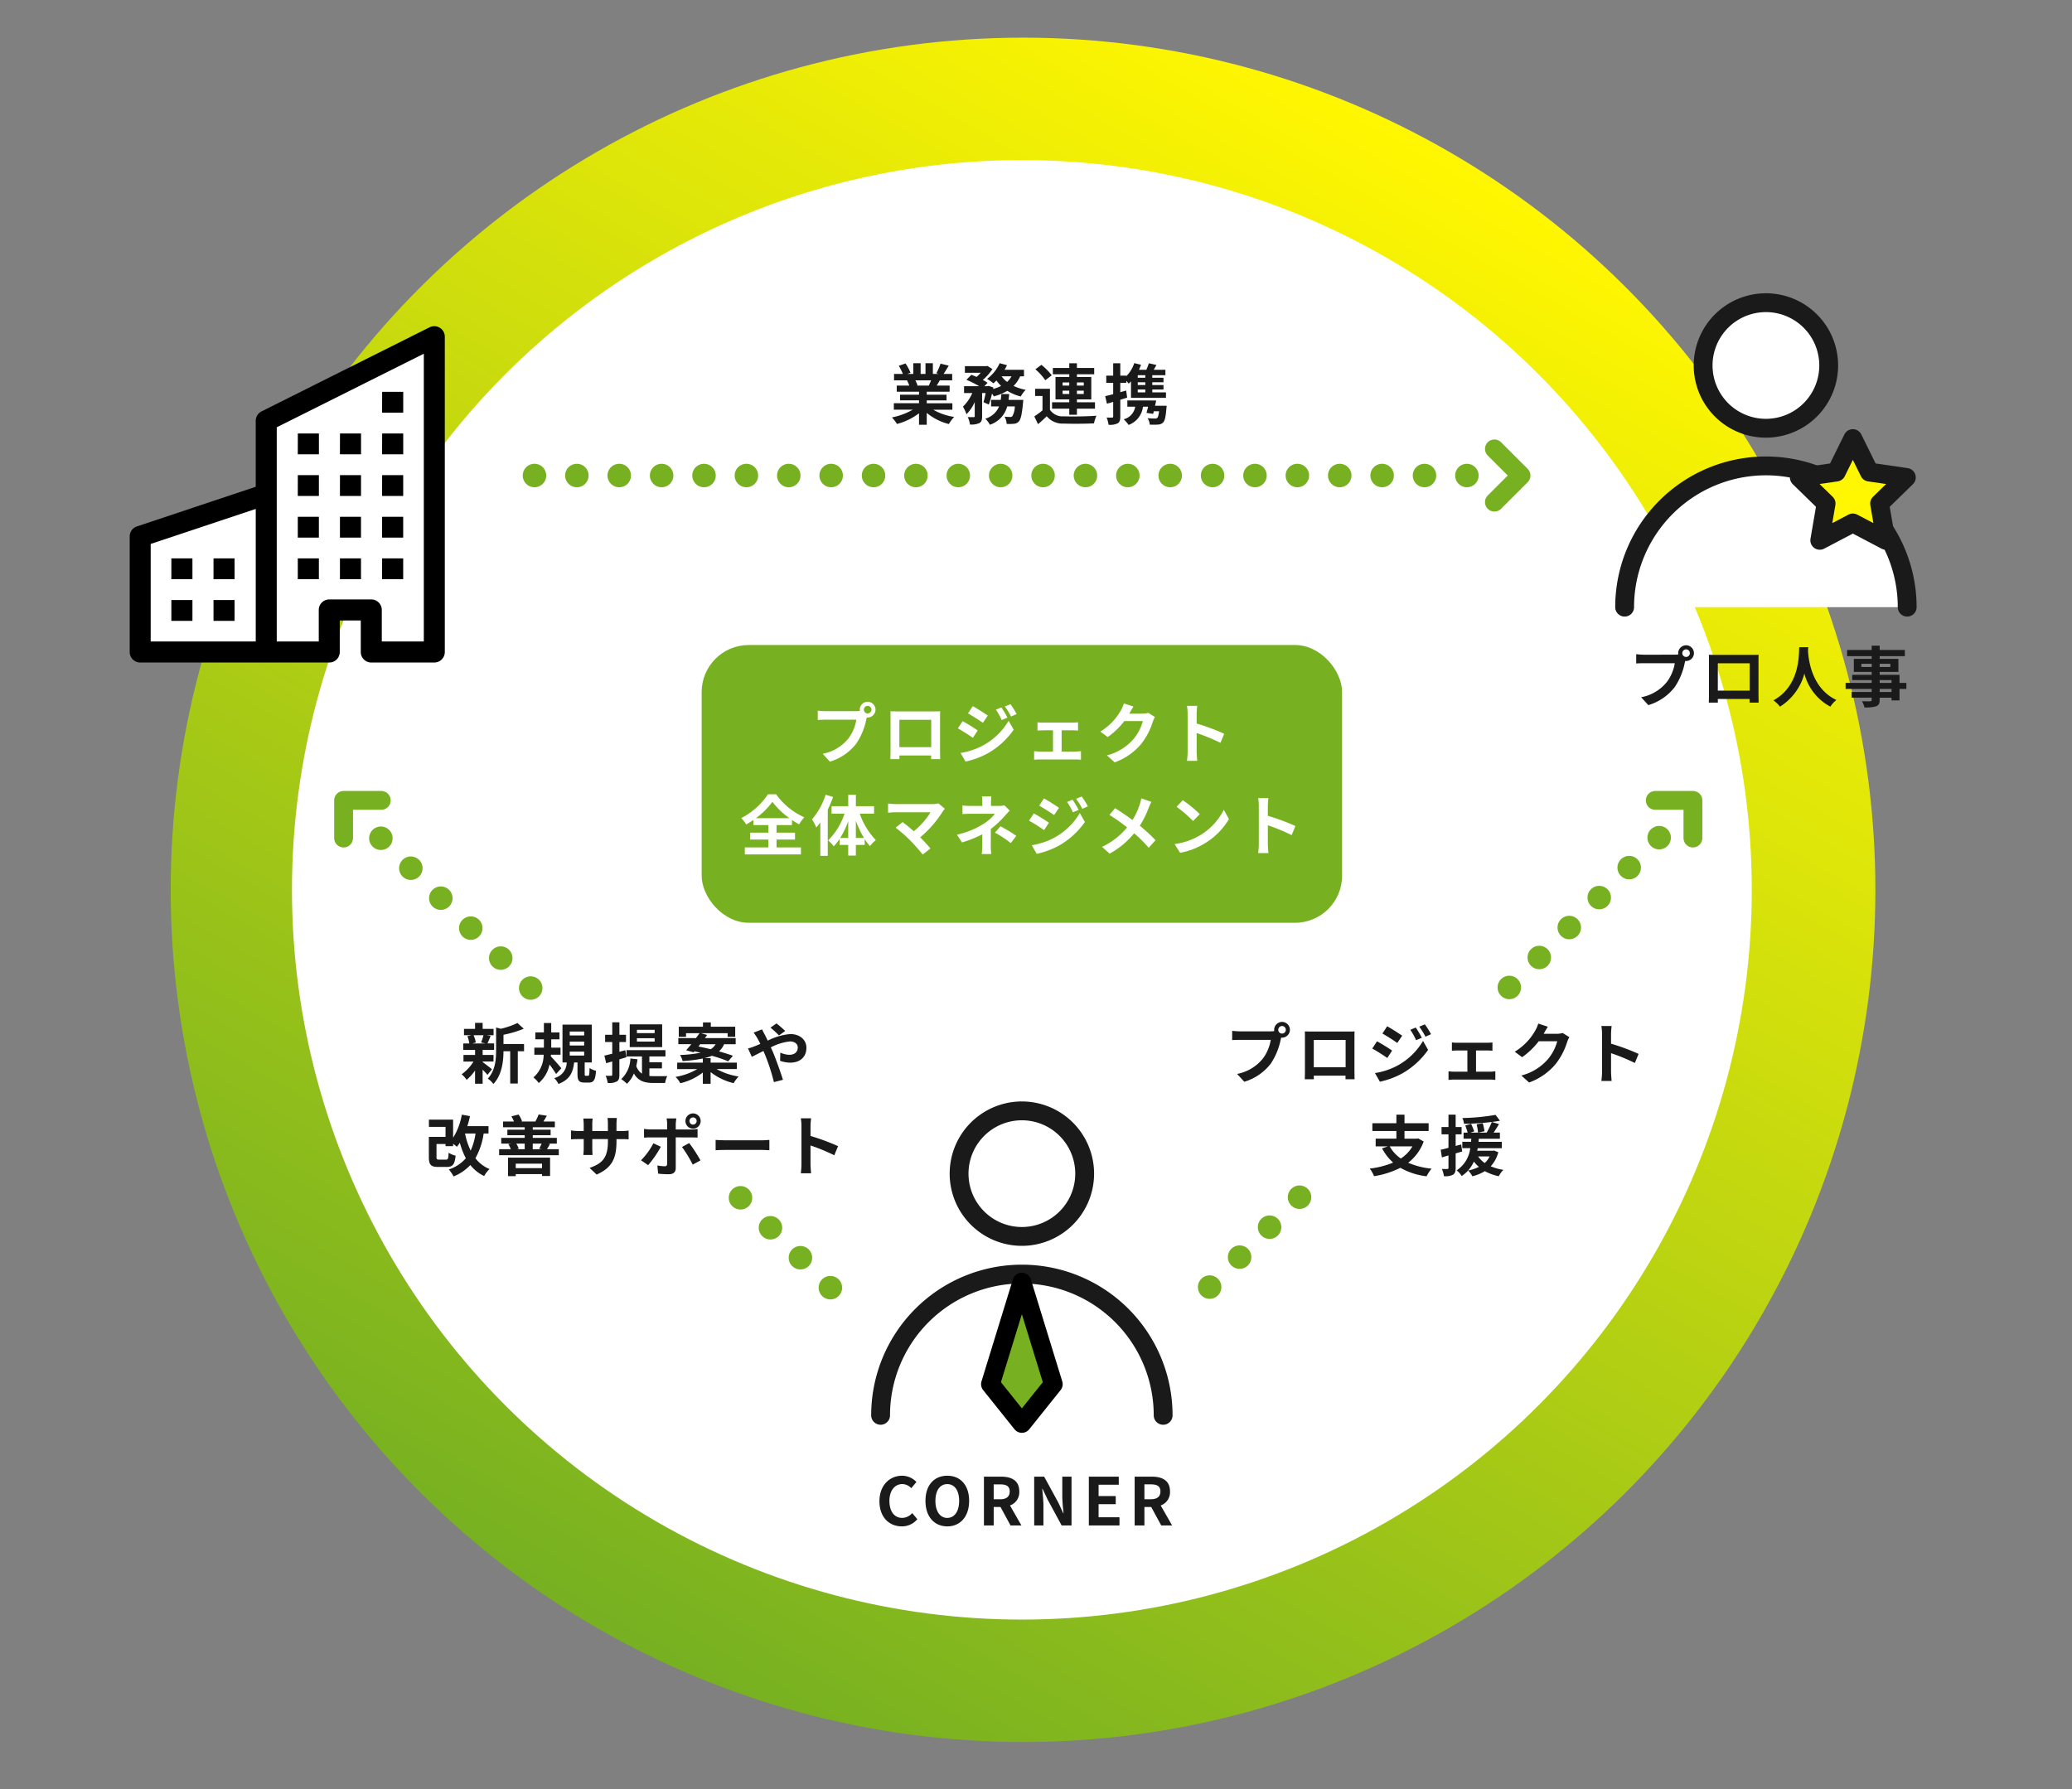 <svg xmlns="http://www.w3.org/2000/svg" xmlns:xlink="http://www.w3.org/1999/xlink" width="440" height="380" viewBox="0 0 440 380">
  <rect x="0" y="0" width="440" height="380" fill="#808080" stroke="none"/>
  <defs>
    <clipPath id="clip-path">
      <rect id="長方形_352" data-name="長方形 352" width="440" height="380" transform="translate(1007 3667)" fill="none" stroke="#707070" stroke-width="1"/>
    </clipPath>
    <linearGradient id="linear-gradient" x1="0.5" x2="0.5" y2="1" gradientUnits="objectBoundingBox">
      <stop offset="0" stop-color="#fff601"/>
      <stop offset="1" stop-color="#77b121"/>
    </linearGradient>
    <clipPath id="clip-path-2">
      <rect id="長方形_347" data-name="長方形 347" width="80" height="80" fill="none"/>
    </clipPath>
    <clipPath id="clip-path-3">
      <rect width="143" height="5" fill="none"/>
    </clipPath>
    <clipPath id="clip-path-4">
      <rect width="143.186" height="5" fill="none"/>
    </clipPath>
    <clipPath id="clip-path-7">
      <rect width="203.687" height="5" fill="none"/>
    </clipPath>
  </defs>
  <g id="corner_project_image" transform="translate(-1007 -3667)" clip-path="url(#clip-path)">
    <g id="image">
      <g id="グループ_248" data-name="グループ 248" transform="translate(0 -15)">
        <circle id="楕円形_34" data-name="楕円形 34" cx="181" cy="181" r="181" transform="translate(1157.999 3623.75) rotate(30)" fill="url(#linear-gradient)"/>
        <circle id="楕円形_35" data-name="楕円形 35" cx="155" cy="155" r="155" transform="translate(1069 3716)" fill="#fff"/>
        <path id="パス_316" data-name="パス 316" d="M8.722-8.218c-.154.378-.322.784-.49,1.12H5.614l.238-.042a6.9,6.9,0,0,0-.476-1.078Zm4.522,6.244V-3.346H7.8v-.616H12v-1.2H7.8V-5.8h4.858V-7.1H9.912c.21-.336.434-.714.658-1.12H13.2V-9.576h-1.82c.322-.49.7-1.12,1.092-1.764l-1.75-.42a11.278,11.278,0,0,1-.882,2.03l.5.154H9.1v-2.282H7.532v2.282H6.5v-2.282H4.942v2.282H3.668l.686-.252A10.594,10.594,0,0,0,3.29-11.8l-1.428.49A12.549,12.549,0,0,1,2.73-9.576H.854v1.358H3.78l-.168.028A6.291,6.291,0,0,1,4.088-7.1H1.428v1.3H6.16v.63H2.128v1.2H6.16v.616H.812v1.372H4.83A14.708,14.708,0,0,1,.406-.336,7.766,7.766,0,0,1,1.47,1.05,13.28,13.28,0,0,0,6.16-1.218V1.218H7.8V-1.3a11.95,11.95,0,0,0,4.7,2.366,7.831,7.831,0,0,1,1.12-1.512A12.507,12.507,0,0,1,9.184-1.974ZM25.172-4.06c.056-.406.1-.826.14-1.246H23.646a11.687,11.687,0,0,1-.14,1.246H21.462v1.386h1.694A4.488,4.488,0,0,1,20.23-.07,4.709,4.709,0,0,1,21.2,1.218a5.593,5.593,0,0,0,3.682-3.892H26.5A4.262,4.262,0,0,1,25.97-.588a.57.57,0,0,1-.448.154,11.857,11.857,0,0,1-1.2-.07,3.613,3.613,0,0,1,.448,1.54,10.7,10.7,0,0,0,1.568-.028,1.539,1.539,0,0,0,1.022-.49c.406-.448.658-1.526.882-3.948.028-.2.056-.63.056-.63Zm.616-5.012a4.254,4.254,0,0,1-.924,1.19A5.49,5.49,0,0,1,23.7-9.072Zm2.66,0v-1.386h-4.13a9.386,9.386,0,0,0,.518-.98l-1.554-.42a8.346,8.346,0,0,1-2.674,3.332,12.225,12.225,0,0,1,1.358.938,8.336,8.336,0,0,0,.63-.6,7.916,7.916,0,0,0,.994,1.162,8.482,8.482,0,0,1-1.708.644l.056-.322L20.93-7.042l-.224.07h-.672l.686-.714A7.835,7.835,0,0,0,19.7-8.3a10.45,10.45,0,0,0,2.044-2.31l-1.064-.672-.252.056H15.9v1.4h3.36a8.742,8.742,0,0,1-.882.882c-.378-.168-.77-.322-1.106-.448L16.226-8.33a20.309,20.309,0,0,1,2.7,1.358H15.722v1.456h1.75a8.8,8.8,0,0,1-1.988,2.884,9.33,9.33,0,0,1,.756,1.61,8.482,8.482,0,0,0,1.75-2.59v3c0,.168-.056.2-.224.21s-.742,0-1.26-.014a5.546,5.546,0,0,1,.476,1.582A4.129,4.129,0,0,0,18.956.868c.49-.252.6-.7.6-1.456V-5.516H20.3a18.248,18.248,0,0,1-.448,1.932l1.12.518A16.343,16.343,0,0,0,21.658-5.4a5.3,5.3,0,0,1,.392.588,11.206,11.206,0,0,0,2.856-1.176,10.084,10.084,0,0,0,2.856,1.2A6.394,6.394,0,0,1,28.812-6.2a10.894,10.894,0,0,1-2.576-.826,6.877,6.877,0,0,0,1.4-2.044Zm8.2,3.752v-.7h1.414v.7Zm0-2.45h1.414V-7.1H36.652Zm4.494,0V-7.1H39.69V-7.77Zm0,2.45H39.69v-.7h1.456ZM38.066-.9H39.69V-2.2h3.836V-3.556H39.69v-.616h3.052v-4.76H39.69v-.574h3.668V-10.85H39.69v-.994H38.066v.994H34.58v1.344h3.486v.574H35.14v4.76h2.926v.616H34.412V-2.2h3.654ZM34.342-9.282a12.166,12.166,0,0,0-2.2-2.226l-1.274.952a10.91,10.91,0,0,1,2.1,2.324Zm-.378,2.856h-3.15V-4.9h1.568v3.052A16.778,16.778,0,0,1,30.646-.56l.784,1.652c.714-.6,1.288-1.134,1.848-1.68A4.361,4.361,0,0,0,36.9.966c1.708.07,4.676.042,6.412-.042A7.591,7.591,0,0,1,43.834-.7c-1.932.154-5.236.2-6.916.126A3.22,3.22,0,0,1,33.964-1.96ZM54.208-8.764h-1.6V-9.31h1.6Zm0,1.54h-1.6V-7.8h1.6Zm0,1.568h-1.6v-.616h1.6Zm-4.06-.392L48.9-5.7V-7.686h1.274V-8.12c.2.224.392.448.5.6.168-.14.336-.308.5-.476v3.5H58.6V-5.656H55.692v-.616h2.38v-.952h-2.38V-7.8h2.38v-.966h-2.38V-9.31h2.786v-1.148H56c.182-.322.378-.672.574-1.022l-1.61-.364a12.579,12.579,0,0,1-.532,1.386H52.864a9.972,9.972,0,0,0,.434-1.064l-1.428-.35A7.032,7.032,0,0,1,50.176-9.1v-.112H48.9v-2.632H47.39v2.632H45.92v1.526h1.47v2.408c-.63.168-1.218.308-1.694.42l.364,1.6c.42-.112.868-.238,1.33-.378V-.546c0,.182-.07.238-.238.238A11.036,11.036,0,0,1,46-.322a6.8,6.8,0,0,1,.406,1.54A3.631,3.631,0,0,0,48.356.91c.42-.266.546-.686.546-1.456V-4.1c.49-.14.98-.294,1.456-.448ZM56.28-2.814c.084-.378.168-.756.238-1.12H55.454v-.014H50.4v1.33h1.666A3.267,3.267,0,0,1,49.616.056a6.411,6.411,0,0,1,1.05,1.2,4.708,4.708,0,0,0,3.052-3.878H54.81c-.112.476-.238.938-.35,1.316l1.414.21c.042-.168.1-.35.14-.546h1.12c-.1.84-.224,1.26-.392,1.414a.708.708,0,0,1-.49.126c-.28,0-.91-.014-1.554-.084A3.078,3.078,0,0,1,55.16,1.19a13.858,13.858,0,0,0,1.75-.014A1.561,1.561,0,0,0,57.988.742c.364-.364.56-1.2.7-2.968a4.926,4.926,0,0,0,.056-.588Z" transform="translate(1196 3771)" fill="#1a1a1a"/>
        <path id="パス_317" data-name="パス 317" d="M12.054-9.464a.81.81,0,0,1-.812-.8.813.813,0,0,1,.812-.812.81.81,0,0,1,.8.812A.807.807,0,0,1,12.054-9.464ZM3.122-9.94a15.588,15.588,0,0,1-1.666-.112v1.974c.364-.028,1.022-.056,1.666-.056H9.646A8.99,8.99,0,0,1,7.994-4.186,9.2,9.2,0,0,1,2.506-.9L4.032.77A11.08,11.08,0,0,0,9.66-3.094a14.133,14.133,0,0,0,2.1-5.1l.112-.42a.8.8,0,0,0,.182.014,1.679,1.679,0,0,0,1.666-1.666,1.682,1.682,0,0,0-1.666-1.68,1.685,1.685,0,0,0-1.68,1.68A1.551,1.551,0,0,0,10.4-10a6.2,6.2,0,0,1-.8.056ZM25.55-8.12v5.81H18.788V-8.12Zm1.876-.448c0-.42,0-.938.028-1.358-.5.028-1.036.028-1.386.028h-7.7c-.378,0-.91-.014-1.484-.028.028.392.028.966.028,1.358v6.846c0,.672-.028,1.89-.042,1.96H18.8l-.014-.77h6.748l-.014.77h1.932c0-.056-.028-1.4-.028-1.946Zm8.652-2.968c-.1,1.848.1,8.2-5.488,11.3a5.834,5.834,0,0,1,1.4,1.33,11.955,11.955,0,0,0,5.18-7.028,11.1,11.1,0,0,0,5.516,7.028A5.472,5.472,0,0,1,43.974-.322c-5.222-2.45-5.922-8.484-6.034-10.416.014-.294.028-.574.042-.8Zm19.6,9.52h-2.52v-.658h2.52ZM53.158-4.55h2.52v.6h-2.52ZM49.266-7.336v-.672h2.2v.672Zm6.16-.672v.672H53.158v-.672Zm3.4,4.06H57.372V-5.67H53.158v-.616h3.976V-9.058H53.158v-.574h5.348v-1.316H53.158v-.91H51.464v.91H46.242v1.316h5.222v.574H47.67v2.772h3.794v.616H47.32v1.12h4.144v.6H45.92v1.274h5.544v.658H47.208v1.2h4.256v.434c0,.252-.084.336-.35.35-.224,0-1.05,0-1.722-.028a5.132,5.132,0,0,1,.546,1.316,7.373,7.373,0,0,0,2.478-.238c.546-.238.742-.574.742-1.4V-.812h2.52v.574h1.694V-2.674h1.456Z" transform="translate(1353 3831)" fill="#1a1a1a"/>
        <path id="パス_318" data-name="パス 318" d="M5.5.2a4.193,4.193,0,0,0,3.3-1.526L7.714-2.618A2.881,2.881,0,0,1,5.572-1.6c-1.638,0-2.7-1.358-2.7-3.612,0-2.226,1.176-3.57,2.744-3.57a2.672,2.672,0,0,1,1.9.868L8.61-9.226a4.226,4.226,0,0,0-3.038-1.33c-2.618,0-4.816,2-4.816,5.418C.756-1.68,2.884.2,5.5.2Zm9.66,0C17.906.2,19.8-1.862,19.8-5.222s-1.89-5.334-4.634-5.334S10.528-8.6,10.528-5.222,12.418.2,15.162.2Zm0-1.792c-1.54,0-2.52-1.414-2.52-3.626s.98-3.556,2.52-3.556,2.52,1.33,2.52,3.556S16.7-1.6,15.162-1.6Zm9.856-7.126h1.344c1.33,0,2.058.378,2.058,1.5s-.728,1.666-2.058,1.666H25.018ZM30.9,0,28.476-4.242A2.966,2.966,0,0,0,30.45-7.224c0-2.38-1.722-3.136-3.892-3.136H22.946V0h2.072V-3.92H26.46L28.588,0Zm2.716,0h1.96V-4.158c0-1.19-.154-2.492-.252-3.612h.07l1.05,2.226,3,5.544h2.1V-10.36h-1.96v4.13c0,1.176.154,2.548.266,3.626h-.07l-1.036-2.24-3.01-5.516H33.614ZM45.22,0h6.51V-1.736H47.292V-4.508h3.64V-6.244h-3.64V-8.638h4.284V-10.36H45.22Zm11.8-8.722h1.344c1.33,0,2.058.378,2.058,1.5S59.7-5.558,58.366-5.558H57.022ZM62.9,0,60.48-4.242a2.966,2.966,0,0,0,1.974-2.982c0-2.38-1.722-3.136-3.892-3.136H54.95V0h2.072V-3.92h1.442L60.592,0Z" transform="translate(1193 4006)" fill="#1a1a1a"/>
        <g id="proteam_pro-staff" transform="translate(1342 3738.625)">
          <g id="グループ_243" data-name="グループ 243" clip-path="url(#clip-path-2)">
            <path id="パス_319" data-name="パス 319" d="M70,72.333a30,30,0,0,0-60,0" fill="#fff" stroke="#1a1a1a" stroke-linecap="round" stroke-linejoin="round" stroke-width="4"/>
            <path id="パス_320" data-name="パス 320" d="M53.334,21A13.333,13.333,0,1,1,40,7.667,13.333,13.333,0,0,1,53.334,21Z" fill="#fff" stroke="#1a1a1a" stroke-linecap="round" stroke-linejoin="round" stroke-width="4"/>
            <path id="パス_321" data-name="パス 321" d="M58.46,36.529l3.511,7.114,7.851,1.141-5.681,5.537,1.341,7.819L58.46,54.449,51.438,58.14l1.341-7.819L47.1,44.784l7.851-1.141Z" fill="#fff601"/>
            <path id="パス_322" data-name="パス 322" d="M58.46,36.529l3.511,7.114,7.851,1.141-5.681,5.537,1.341,7.819L58.46,54.449,51.438,58.14l1.341-7.819L47.1,44.784l7.851-1.141Z" fill="none" stroke="#1a1a1a" stroke-linecap="round" stroke-linejoin="round" stroke-width="4"/>
          </g>
        </g>
        <g id="リピートグリッド_8" data-name="リピートグリッド 8" transform="translate(1260.337 3955.377) rotate(-45)" clip-path="url(#clip-path-3)">
          <g transform="translate(-561 -4117)">
            <circle id="楕円形_36" data-name="楕円形 36" cx="2.5" cy="2.5" r="2.5" transform="translate(561 4117)" fill="#77b121"/>
          </g>
          <g transform="translate(-552 -4117)">
            <circle id="楕円形_37" data-name="楕円形 37" cx="2.5" cy="2.5" r="2.5" transform="translate(561 4117)" fill="#77b121"/>
          </g>
          <g transform="translate(-543 -4117)">
            <circle id="楕円形_38" data-name="楕円形 38" cx="2.5" cy="2.5" r="2.5" transform="translate(561 4117)" fill="#77b121"/>
          </g>
          <g transform="translate(-534 -4117)">
            <circle id="楕円形_39" data-name="楕円形 39" cx="2.5" cy="2.5" r="2.5" transform="translate(561 4117)" fill="#77b121"/>
          </g>
          <g transform="translate(-525 -4117)">
            <circle id="楕円形_40" data-name="楕円形 40" cx="2.5" cy="2.5" r="2.5" transform="translate(561 4117)" fill="#77b121"/>
          </g>
          <g transform="translate(-516 -4117)">
            <circle id="楕円形_41" data-name="楕円形 41" cx="2.5" cy="2.5" r="2.5" transform="translate(561 4117)" fill="#77b121"/>
          </g>
          <g transform="translate(-507 -4117)">
            <circle id="楕円形_42" data-name="楕円形 42" cx="2.5" cy="2.5" r="2.5" transform="translate(561 4117)" fill="#77b121"/>
          </g>
          <g transform="translate(-498 -4117)">
            <circle id="楕円形_43" data-name="楕円形 43" cx="2.5" cy="2.5" r="2.5" transform="translate(561 4117)" fill="#77b121"/>
          </g>
          <g transform="translate(-489 -4117)">
            <circle id="楕円形_44" data-name="楕円形 44" cx="2.5" cy="2.5" r="2.5" transform="translate(561 4117)" fill="#77b121"/>
          </g>
          <g transform="translate(-480 -4117)">
            <circle id="楕円形_45" data-name="楕円形 45" cx="2.5" cy="2.5" r="2.5" transform="translate(561 4117)" fill="#77b121"/>
          </g>
          <g transform="translate(-471 -4117)">
            <circle id="楕円形_46" data-name="楕円形 46" cx="2.5" cy="2.5" r="2.5" transform="translate(561 4117)" fill="#77b121"/>
          </g>
          <g transform="translate(-462 -4117)">
            <circle id="楕円形_47" data-name="楕円形 47" cx="2.5" cy="2.5" r="2.5" transform="translate(561 4117)" fill="#77b121"/>
          </g>
          <g transform="translate(-453 -4117)">
            <circle id="楕円形_48" data-name="楕円形 48" cx="2.5" cy="2.5" r="2.5" transform="translate(561 4117)" fill="#77b121"/>
          </g>
          <g transform="translate(-444 -4117)">
            <circle id="楕円形_49" data-name="楕円形 49" cx="2.5" cy="2.5" r="2.5" transform="translate(561 4117)" fill="#77b121"/>
          </g>
          <g transform="translate(-435 -4117)">
            <circle id="楕円形_50" data-name="楕円形 50" cx="2.5" cy="2.5" r="2.5" transform="translate(561 4117)" fill="#77b121"/>
          </g>
          <g transform="translate(-426 -4117)">
            <circle id="楕円形_51" data-name="楕円形 51" cx="2.5" cy="2.5" r="2.5" transform="translate(561 4117)" fill="#77b121"/>
          </g>
        </g>
        <path id="パス_323" data-name="パス 323" d="M3470.388,4140.548h8v8" transform="translate(-2111.888 -288.548)" fill="none" stroke="#77b121" stroke-linecap="round" stroke-linejoin="round" stroke-width="4"/>
        <g id="リピートグリッド_9" data-name="リピートグリッド 9" transform="translate(1183.339 3959.038) rotate(-135)" clip-path="url(#clip-path-4)">
          <g transform="translate(-561 -4117)">
            <circle id="楕円形_52" data-name="楕円形 52" cx="2.5" cy="2.5" r="2.5" transform="translate(561 4117)" fill="#77b121"/>
          </g>
          <g transform="translate(-552 -4117)">
            <circle id="楕円形_53" data-name="楕円形 53" cx="2.5" cy="2.5" r="2.5" transform="translate(561 4117)" fill="#77b121"/>
          </g>
          <g transform="translate(-543 -4117)">
            <circle id="楕円形_54" data-name="楕円形 54" cx="2.5" cy="2.5" r="2.5" transform="translate(561 4117)" fill="#77b121"/>
          </g>
          <g transform="translate(-534 -4117)">
            <circle id="楕円形_55" data-name="楕円形 55" cx="2.5" cy="2.5" r="2.5" transform="translate(561 4117)" fill="#77b121"/>
          </g>
          <g transform="translate(-525 -4117)">
            <circle id="楕円形_56" data-name="楕円形 56" cx="2.5" cy="2.5" r="2.5" transform="translate(561 4117)" fill="#77b121"/>
          </g>
          <g transform="translate(-516 -4117)">
            <circle id="楕円形_57" data-name="楕円形 57" cx="2.5" cy="2.5" r="2.5" transform="translate(561 4117)" fill="#77b121"/>
          </g>
          <g transform="translate(-507 -4117)">
            <circle id="楕円形_58" data-name="楕円形 58" cx="2.5" cy="2.5" r="2.5" transform="translate(561 4117)" fill="#77b121"/>
          </g>
          <g transform="translate(-498 -4117)">
            <circle id="楕円形_59" data-name="楕円形 59" cx="2.5" cy="2.5" r="2.5" transform="translate(561 4117)" fill="#77b121"/>
          </g>
          <g transform="translate(-489 -4117)">
            <circle id="楕円形_60" data-name="楕円形 60" cx="2.5" cy="2.5" r="2.5" transform="translate(561 4117)" fill="#77b121"/>
          </g>
          <g transform="translate(-480 -4117)">
            <circle id="楕円形_61" data-name="楕円形 61" cx="2.5" cy="2.5" r="2.5" transform="translate(561 4117)" fill="#77b121"/>
          </g>
          <g transform="translate(-471 -4117)">
            <circle id="楕円形_62" data-name="楕円形 62" cx="2.5" cy="2.5" r="2.5" transform="translate(561 4117)" fill="#77b121"/>
          </g>
          <g transform="translate(-462 -4117)">
            <circle id="楕円形_63" data-name="楕円形 63" cx="2.5" cy="2.5" r="2.5" transform="translate(561 4117)" fill="#77b121"/>
          </g>
          <g transform="translate(-453 -4117)">
            <circle id="楕円形_64" data-name="楕円形 64" cx="2.5" cy="2.5" r="2.5" transform="translate(561 4117)" fill="#77b121"/>
          </g>
          <g transform="translate(-444 -4117)">
            <circle id="楕円形_65" data-name="楕円形 65" cx="2.5" cy="2.5" r="2.5" transform="translate(561 4117)" fill="#77b121"/>
          </g>
          <g transform="translate(-435 -4117)">
            <circle id="楕円形_66" data-name="楕円形 66" cx="2.5" cy="2.5" r="2.5" transform="translate(561 4117)" fill="#77b121"/>
          </g>
          <g transform="translate(-426 -4117)">
            <circle id="楕円形_67" data-name="楕円形 67" cx="2.5" cy="2.5" r="2.5" transform="translate(561 4117)" fill="#77b121"/>
          </g>
        </g>
        <path id="パス_324" data-name="パス 324" d="M3470.388,4140.548h8v8" transform="translate(-3060.586 7330.388) rotate(-90)" fill="none" stroke="#77b121" stroke-linecap="round" stroke-linejoin="round" stroke-width="4"/>
        <rect id="長方形_348" data-name="長方形 348" width="91" height="38" transform="translate(1092 3895)" fill="#fff"/>
        <path id="パス_325" data-name="パス 325" d="M0,0H80V38H0Z" transform="translate(1265 3895)" fill="#fff"/>
        <g id="proteam_company" transform="translate(1028 3747)">
          <g id="グループ_244" data-name="グループ 244" clip-path="url(#clip-path-2)">
            <path id="パス_326" data-name="パス 326" d="M72.4,4.617a2.231,2.231,0,0,1,1.057,1.9v66.97a2.231,2.231,0,0,1-2.231,2.232H57.843a2.231,2.231,0,0,1-2.231-2.232v-6.7H51.151v6.7a2.23,2.23,0,0,1-2.229,2.232H8.774a2.231,2.231,0,0,1-2.231-2.232V48.929a2.233,2.233,0,0,1,1.526-2.116l25.239-8.421V24.376a2.232,2.232,0,0,1,1.232-1.995L70.226,4.518a2.231,2.231,0,0,1,2.17.1Z"/>
            <path id="パス_327" data-name="パス 327" d="M33.309,43.1,11,50.535V71.251H33.309Z" fill="#fff"/>
            <path id="パス_328" data-name="パス 328" d="M37.769,71.252h8.922v-6.7a2.23,2.23,0,0,1,2.229-2.232h8.924a2.23,2.23,0,0,1,2.23,2.231h0v6.7H69V10.127L37.769,25.753Z" fill="#fff"/>
            <path id="パス_329" data-name="パス 329" d="M15.388,53.606h4.475v4.423H15.388Zm8.952,0h4.475v4.423H24.34Zm-8.952,8.845h4.475v4.424H15.388Zm8.952,0h4.475v4.424H24.34Zm17.9-17.689h4.475v4.422H42.237Zm8.952,0h4.467v4.422H51.187Zm-8.952,8.844h4.475v4.422H42.237Zm8.952,0h4.467v4.422H51.187Zm8.952-8.844h4.475v4.422H60.137Zm0,8.844h4.475v4.422H60.137Zm-17.9-17.69h4.475v4.423H42.237Zm8.952,0h4.467v4.423H51.187Zm8.952,0h4.475v4.423H60.137Zm-17.9-8.844h4.475V31.5H42.237Zm8.952,0h4.467V31.5H51.187Zm8.952,0h4.475V31.5H60.137Zm0-8.844h4.475v4.423H60.137Z"/>
          </g>
        </g>
        <g id="proteam_corner" transform="translate(1185 3910)">
          <g id="グループ_245" data-name="グループ 245" transform="translate(-1)" clip-path="url(#clip-path-2)">
            <path id="パス_330" data-name="パス 330" d="M70,72.617a30,30,0,0,0-60,0" fill="#fff" stroke="#1a1a1a" stroke-linecap="round" stroke-linejoin="round" stroke-width="4"/>
            <path id="パス_331" data-name="パス 331" d="M53.334,21.284A13.333,13.333,0,1,1,40,7.95,13.333,13.333,0,0,1,53.334,21.284Z" fill="#fff" stroke="#1a1a1a" stroke-linecap="round" stroke-linejoin="round" stroke-width="4"/>
            <path id="パス_332" data-name="パス 332" d="M40,74.334l6.674-8.342L40,44.3,33.326,65.992Z" fill="#77b121"/>
            <path id="パス_333" data-name="パス 333" d="M40,44.333,46.667,66,40,74.333,33.333,66Z" fill="none" stroke="#000" stroke-linecap="round" stroke-linejoin="round" stroke-width="4"/>
          </g>
        </g>
        <g id="グループ_246" data-name="グループ 246" transform="translate(2 23)">
          <path id="パス_334" data-name="パス 334" d="M3470.388,4140.548h8v8" transform="translate(1796.218 -1627.402) rotate(45)" fill="none" stroke="#77b121" stroke-linecap="round" stroke-linejoin="round" stroke-width="4"/>
          <g id="リピートグリッド_10" data-name="リピートグリッド 10" transform="translate(1116 3757.5)" clip-path="url(#clip-path-7)">
            <g transform="translate(-561 -4117)">
              <circle id="楕円形_68" data-name="楕円形 68" cx="2.5" cy="2.5" r="2.5" transform="translate(561 4117)" fill="#77b121"/>
            </g>
            <g transform="translate(-552 -4117)">
              <circle id="楕円形_69" data-name="楕円形 69" cx="2.5" cy="2.5" r="2.5" transform="translate(561 4117)" fill="#77b121"/>
            </g>
            <g transform="translate(-543 -4117)">
              <circle id="楕円形_70" data-name="楕円形 70" cx="2.5" cy="2.5" r="2.5" transform="translate(561 4117)" fill="#77b121"/>
            </g>
            <g transform="translate(-534 -4117)">
              <circle id="楕円形_71" data-name="楕円形 71" cx="2.5" cy="2.5" r="2.5" transform="translate(561 4117)" fill="#77b121"/>
            </g>
            <g transform="translate(-525 -4117)">
              <circle id="楕円形_72" data-name="楕円形 72" cx="2.5" cy="2.5" r="2.5" transform="translate(561 4117)" fill="#77b121"/>
            </g>
            <g transform="translate(-516 -4117)">
              <circle id="楕円形_73" data-name="楕円形 73" cx="2.5" cy="2.5" r="2.5" transform="translate(561 4117)" fill="#77b121"/>
            </g>
            <g transform="translate(-507 -4117)">
              <circle id="楕円形_74" data-name="楕円形 74" cx="2.5" cy="2.5" r="2.5" transform="translate(561 4117)" fill="#77b121"/>
            </g>
            <g transform="translate(-498 -4117)">
              <circle id="楕円形_75" data-name="楕円形 75" cx="2.5" cy="2.5" r="2.5" transform="translate(561 4117)" fill="#77b121"/>
            </g>
            <g transform="translate(-489 -4117)">
              <circle id="楕円形_76" data-name="楕円形 76" cx="2.5" cy="2.5" r="2.5" transform="translate(561 4117)" fill="#77b121"/>
            </g>
            <g transform="translate(-480 -4117)">
              <circle id="楕円形_77" data-name="楕円形 77" cx="2.5" cy="2.5" r="2.5" transform="translate(561 4117)" fill="#77b121"/>
            </g>
            <g transform="translate(-471 -4117)">
              <circle id="楕円形_78" data-name="楕円形 78" cx="2.5" cy="2.5" r="2.5" transform="translate(561 4117)" fill="#77b121"/>
            </g>
            <g transform="translate(-462 -4117)">
              <circle id="楕円形_79" data-name="楕円形 79" cx="2.5" cy="2.5" r="2.5" transform="translate(561 4117)" fill="#77b121"/>
            </g>
            <g transform="translate(-453 -4117)">
              <circle id="楕円形_80" data-name="楕円形 80" cx="2.5" cy="2.5" r="2.5" transform="translate(561 4117)" fill="#77b121"/>
            </g>
            <g transform="translate(-444 -4117)">
              <circle id="楕円形_81" data-name="楕円形 81" cx="2.5" cy="2.5" r="2.5" transform="translate(561 4117)" fill="#77b121"/>
            </g>
            <g transform="translate(-435 -4117)">
              <circle id="楕円形_82" data-name="楕円形 82" cx="2.5" cy="2.5" r="2.5" transform="translate(561 4117)" fill="#77b121"/>
            </g>
            <g transform="translate(-426 -4117)">
              <circle id="楕円形_83" data-name="楕円形 83" cx="2.5" cy="2.5" r="2.5" transform="translate(561 4117)" fill="#77b121"/>
            </g>
            <g transform="translate(-417 -4117)">
              <circle id="楕円形_84" data-name="楕円形 84" cx="2.5" cy="2.5" r="2.5" transform="translate(561 4117)" fill="#77b121"/>
            </g>
            <g transform="translate(-408 -4117)">
              <circle id="楕円形_85" data-name="楕円形 85" cx="2.5" cy="2.5" r="2.5" transform="translate(561 4117)" fill="#77b121"/>
            </g>
            <g transform="translate(-399 -4117)">
              <circle id="楕円形_86" data-name="楕円形 86" cx="2.5" cy="2.5" r="2.5" transform="translate(561 4117)" fill="#77b121"/>
            </g>
            <g transform="translate(-390 -4117)">
              <circle id="楕円形_87" data-name="楕円形 87" cx="2.5" cy="2.5" r="2.5" transform="translate(561 4117)" fill="#77b121"/>
            </g>
            <g transform="translate(-381 -4117)">
              <circle id="楕円形_88" data-name="楕円形 88" cx="2.5" cy="2.5" r="2.5" transform="translate(561 4117)" fill="#77b121"/>
            </g>
            <g transform="translate(-372 -4117)">
              <circle id="楕円形_89" data-name="楕円形 89" cx="2.5" cy="2.5" r="2.5" transform="translate(561 4117)" fill="#77b121"/>
            </g>
            <g transform="translate(-363 -4117)">
              <circle id="楕円形_90" data-name="楕円形 90" cx="2.5" cy="2.5" r="2.5" transform="translate(561 4117)" fill="#77b121"/>
            </g>
          </g>
        </g>
        <g id="グループ_247" data-name="グループ 247" transform="translate(1 -304)">
          <path id="パス_335" data-name="パス 335" d="M-32.326-9.114a10.465,10.465,0,0,1-.518,1.54l.924.2h-2.744l.7-.2a5.52,5.52,0,0,0-.476-1.54Zm-.182,5.586h2.31v-1.4h-2.31V-6.006h2.436V-7.378h-1.414c.2-.42.42-.98.672-1.582l-.812-.154h1.442v-1.358h-2.324v-1.274h-1.61v1.274H-36.47v1.358H-34.9l-.854.2a6.312,6.312,0,0,1,.42,1.54h-1.288v1.372h2.506v1.078h-2.464v1.4h2.128a9.185,9.185,0,0,1-2.52,2.7A6.153,6.153,0,0,1-35.9.35a9.889,9.889,0,0,0,1.778-1.974V1.19h1.61V-1.792A13.1,13.1,0,0,1-31.486-.7l.966-1.19c-.322-.252-1.484-1.176-1.988-1.526Zm8.792-3.724h-4.368v-1.96a22.687,22.687,0,0,0,4.3-1.288l-1.33-1.218a16.335,16.335,0,0,1-3.556,1.232l-.98-.28v4.858c0,1.932-.168,4.312-1.778,6.02a3.837,3.837,0,0,1,1.19,1.134c1.848-1.918,2.142-4.872,2.156-6.958h1.428V1.134h1.61V-5.712h1.33ZM-15.792-2.1c-.308-.392-1.652-1.932-2.24-2.534L-18-4.97h2.03V-6.482h-1.974V-8.246h1.75v-1.47h-1.75v-2H-19.5v2h-1.82v1.47h1.82v1.764h-2.03V-4.97h1.974a6.346,6.346,0,0,1-2.17,4.816,6.044,6.044,0,0,1,1.134,1.19A6.912,6.912,0,0,0-18.312-2.9a22.644,22.644,0,0,1,1.4,2.016Zm1.778-3.528h3.066V-4.8h-3.066Zm0-2.128h3.066v.826h-3.066Zm0-2.142h3.066v.826h-3.066ZM-10.6-.5c-.21,0-.238-.042-.238-.42V-3.332h1.5v-8.036h-6.216v8.036h.9a3.432,3.432,0,0,1-2.66,3.318,4.418,4.418,0,0,1,.9,1.246c2.464-.938,3.094-2.506,3.332-4.564h.714V-.9c0,1.372.266,1.834,1.5,1.834h.924c.994,0,1.372-.5,1.512-2.492a4.692,4.692,0,0,1-1.372-.6C-9.842-.686-9.9-.5-10.122-.5ZM4.018-9.562H.252v-.7H4.018Zm0,1.792H.252v-.714H4.018Zm1.6-3.654H-1.274v4.83H5.614Zm-7.6,6.986-.224-1.5-1.26.336V-7.672h1.4v-1.54h-1.4v-2.646H-4.984v2.646H-6.5v1.54h1.512v2.478c-.63.154-1.19.308-1.666.406l.378,1.61c.406-.112.826-.238,1.288-.364v2.8c0,.182-.07.238-.238.238s-.644.014-1.162,0A5.473,5.473,0,0,1-5.95,1.022,3.455,3.455,0,0,0-4.018.7c.42-.252.546-.658.546-1.428V-3.99ZM2.9-2.072H5.572v-1.3H2.9V-4.606H6.314V-5.95H-1.96v1.344H1.33V-.952A3.143,3.143,0,0,1,.112-2.59,12.725,12.725,0,0,0,.378-4l-1.512-.182A6.247,6.247,0,0,1-3.08.2a8.554,8.554,0,0,1,1.218.994,6.187,6.187,0,0,0,1.47-2.2c.952,1.694,2.366,2.03,4.2,2.03H6.244A4.908,4.908,0,0,1,6.692-.434c-.6.014-2.338.014-2.814.014-.35,0-.658-.014-.98-.042ZM13.692-7.21h3.276a2.928,2.928,0,0,1-1.05,1.064c-.9-.224-1.792-.42-2.6-.574Zm7.784,5.278V-3.3H15.9v-.952H14.6a8.99,8.99,0,0,0,1.568-.5,30.759,30.759,0,0,1,3.472,1.176l.994-1.176c-.784-.294-1.82-.616-2.954-.938A4.159,4.159,0,0,0,18.76-7.21h2.464v-1.3H14.686c.168-.224.322-.448.476-.658l-1.274-.378h5.628v.77h1.61V-10.92h-5.18v-.924H14.28v.924H9.142v2.142h1.54v-.77h2.87c-.224.322-.49.672-.756,1.036H9.044v1.3H11.8c-.392.476-.756.924-1.092,1.288l1.582.434.182-.21c.42.084.868.2,1.316.294a27.787,27.787,0,0,1-4.382.49,4.205,4.205,0,0,1,.546,1.288,30.591,30.591,0,0,0,4.3-.546V-3.3H8.806v1.372h4.27A13.466,13.466,0,0,1,8.456-.266,6.316,6.316,0,0,1,9.478,1.078,12.393,12.393,0,0,0,14.252-1.2V1.2H15.9V-1.288A12.79,12.79,0,0,0,20.79,1.064,7.338,7.338,0,0,1,21.854-.35a13.952,13.952,0,0,1-4.676-1.582Zm10.262-8.092a21.172,21.172,0,0,0-1.848-1.6l-1.274.9a20.032,20.032,0,0,1,1.806,1.652Zm-6.706.35a11.5,11.5,0,0,1,.812,1.218c.21.364.406.756.616,1.176-.42.182-.84.364-1.246.518a8.252,8.252,0,0,1-1.372.448l.812,1.778c.588-.266,1.47-.742,2.464-1.232l.364.854A41.771,41.771,0,0,1,29.344.84L31.262.35c-.476-1.554-1.54-4.522-2.184-6.034l-.392-.854A11.3,11.3,0,0,1,32.76-7.8c1.05,0,1.652.574,1.652,1.288,0,.994-.742,1.554-1.806,1.554a5.121,5.121,0,0,1-1.9-.462L30.66-3.682a6.705,6.705,0,0,0,2.128.392c2.128,0,3.458-1.218,3.458-3.164,0-1.61-1.288-2.912-3.444-2.912a13.006,13.006,0,0,0-4.774,1.4c-.21-.462-.434-.91-.644-1.316-.154-.252-.434-.826-.56-1.078ZM-34.02,11.76a12.735,12.735,0,0,1-1.036,3.626,15.31,15.31,0,0,1-1.19-3.626Zm2.758,0V10.192h-4.494a20.6,20.6,0,0,0,.56-2.128l-1.736-.308a13.438,13.438,0,0,1-1.848,4.9V8.806h-5.138v1.54h3.528v2.128h-3.542v4.284c0,1.652.448,2.1,1.974,2.1h1.82c1.26,0,1.694-.49,1.89-2.394a4.7,4.7,0,0,1-1.484-.63c-.056,1.274-.14,1.47-.56,1.47H-41.72c-.5,0-.588-.07-.588-.56V13.986h1.918v.462h1.61v-.5a7.968,7.968,0,0,1,.8.63,6.91,6.91,0,0,0,.63-.868,15.6,15.6,0,0,0,1.274,3.3,8.055,8.055,0,0,1-3.612,2.38,8.69,8.69,0,0,1,1.008,1.484,9.876,9.876,0,0,0,3.556-2.422,8.227,8.227,0,0,0,2.94,2.338,5.694,5.694,0,0,1,1.148-1.484,7.169,7.169,0,0,1-3.01-2.3,14.935,14.935,0,0,0,1.75-5.25Zm11.368,6.4v.952H-25.48v-.952Zm-7.224,2.66h1.638v-.434h5.586v.392h1.708V16.884h-8.932Zm3.542-6.916v1.19h-1.708l.434-.112a4.674,4.674,0,0,0-.518-1.078Zm3.6,0c-.154.35-.364.784-.532,1.092l.6.1h-1.96V13.9Zm1.12,1.19c.2-.294.406-.672.658-1.12l-.476-.07h1.918V12.684h-5.11v-.56h3.794V10.948h-3.794V10.43h4.69V9.212h-2.436c.224-.336.476-.756.742-1.232l-1.75-.266A10.029,10.029,0,0,1-21.308,9.2l.07.014h-3.136l.238-.07a5.991,5.991,0,0,0-.742-1.414l-1.526.378a6.248,6.248,0,0,1,.546,1.106h-2.31V10.43h4.592v.518h-3.682v1.176h3.682v.56H-28.56V13.9h2.114l-.6.126a6.222,6.222,0,0,1,.518,1.064h-2.478v1.274h12.67V15.092Zm14.77-3.864V9.758A12.038,12.038,0,0,1-4,8.456H-5.992a9.239,9.239,0,0,1,.084,1.3v1.47H-9.226V9.856a8.625,8.625,0,0,1,.084-1.274H-11.13a11.372,11.372,0,0,1,.084,1.26v1.386h-1.19a9.257,9.257,0,0,1-1.512-.126v1.9c.308-.028.812-.056,1.512-.056h1.19v1.9a11.322,11.322,0,0,1-.084,1.47h1.96c-.014-.28-.056-.854-.056-1.47v-1.9h3.318v.532c0,3.43-1.19,4.648-3.892,5.586l1.5,1.414c3.374-1.484,4.214-3.6,4.214-7.07V12.95h1.036c.742,0,1.232.014,1.54.042V11.13a8.3,8.3,0,0,1-1.54.1ZM12.18,8.344a.753.753,0,0,1,.756.756.763.763,0,1,1-1.526,0A.756.756,0,0,1,12.18,8.344Zm0,2.38A1.617,1.617,0,1,0,10.556,9.1,1.613,1.613,0,0,0,12.18,10.724ZM3.752,13.832A14.589,14.589,0,0,1,1.12,17.444L2.632,18.48a21.973,21.973,0,0,0,2.7-3.906Zm8.022-1.246c.378,0,.924.014,1.358.042V10.794a10.91,10.91,0,0,1-1.372.1H8.5V9.772a11.349,11.349,0,0,1,.126-1.218H6.552a7.252,7.252,0,0,1,.126,1.218v1.12H3.122a10.876,10.876,0,0,1-1.358-.112v1.862c.392-.042.938-.056,1.358-.056H6.678V12.6c0,.658,0,5.1-.014,5.614-.014.364-.154.5-.518.5a9.683,9.683,0,0,1-1.554-.168l.168,1.736a20.215,20.215,0,0,0,2.282.126c.994,0,1.456-.5,1.456-1.316v-6.51Zm-1.946,2.03A26.581,26.581,0,0,1,12.1,18.368l1.652-.9a32.543,32.543,0,0,0-2.394-3.682Zm7.14.7c.518-.042,1.456-.07,2.254-.07H26.74c.588,0,1.3.056,1.638.07v-2.2c-.364.028-.994.084-1.638.084H19.222c-.728,0-1.75-.042-2.254-.084Zm26-.868a45.725,45.725,0,0,0-5.852-2.17V10.22a15.225,15.225,0,0,1,.126-1.694H35.056a9.764,9.764,0,0,1,.14,1.694v8.036a14.981,14.981,0,0,1-.14,1.946H37.24c-.056-.56-.126-1.54-.126-1.946V14.294a40.437,40.437,0,0,1,5.054,2.086Z" transform="translate(1141 4215)" fill="#1a1a1a"/>
          <path id="パス_336" data-name="パス 336" d="M-32.746-9.464a.81.81,0,0,1-.812-.8.813.813,0,0,1,.812-.812.81.81,0,0,1,.8.812A.807.807,0,0,1-32.746-9.464Zm-8.932-.476a15.588,15.588,0,0,1-1.666-.112v1.974c.364-.028,1.022-.056,1.666-.056h6.524a8.99,8.99,0,0,1-1.652,3.948A9.2,9.2,0,0,1-42.294-.9L-40.768.77A11.08,11.08,0,0,0-35.14-3.094a14.133,14.133,0,0,0,2.1-5.1l.112-.42a.8.8,0,0,0,.182.014,1.679,1.679,0,0,0,1.666-1.666,1.682,1.682,0,0,0-1.666-1.68,1.685,1.685,0,0,0-1.68,1.68A1.551,1.551,0,0,0-34.4-10a6.2,6.2,0,0,1-.8.056ZM-19.25-8.12v5.81h-6.762V-8.12Zm1.876-.448c0-.42,0-.938.028-1.358-.5.028-1.036.028-1.386.028h-7.7c-.378,0-.91-.014-1.484-.028.028.392.028.966.028,1.358v6.846c0,.672-.028,1.89-.042,1.96H-26l-.014-.77h6.748l-.014.77h1.932c0-.056-.028-1.4-.028-1.946Zm13.02-2.184-1.162.49a12.646,12.646,0,0,1,1.232,2.2l1.218-.518A21.073,21.073,0,0,0-4.354-10.752Zm1.932-.672-1.19.49A13.453,13.453,0,0,1-2.3-8.806l1.19-.532A18,18,0,0,0-2.422-11.424Zm-8.008.406-1.008,1.54c.924.518,2.38,1.456,3.164,2l1.036-1.54C-7.966-9.52-9.506-10.514-10.43-11.018Zm-2.59,9.94L-11.97.756A17.607,17.607,0,0,0-7.294-.966a16.888,16.888,0,0,0,5.558-5.04l-1.078-1.9A14.172,14.172,0,0,1-8.26-2.66,15.013,15.013,0,0,1-13.02-1.078Zm.434-6.748-1.008,1.54c.938.5,2.394,1.442,3.192,2L-9.38-5.852C-10.094-6.356-11.634-7.322-12.586-7.826ZM8.442-1.372V-5.88h2.394c.308,0,.742.028,1.092.056V-7.588a9.53,9.53,0,0,1-1.092.07H4.424a7.335,7.335,0,0,1-1.106-.07v1.764c.308-.028.812-.056,1.106-.056H6.608v4.508H3.752A10.814,10.814,0,0,1,2.6-1.456V.378A8.269,8.269,0,0,1,3.752.308H11.48a7.137,7.137,0,0,1,1.064.07V-1.456a10.284,10.284,0,0,1-1.064.084Zm18.4-8.218a4.489,4.489,0,0,1-1.218.168H22.806l.042-.07c.168-.308.518-.938.854-1.428l-2.044-.672a6.735,6.735,0,0,1-.63,1.47A12.327,12.327,0,0,1,16.66-5.614l1.568,1.162A15.958,15.958,0,0,0,21.756-7.84H25.69A9.952,9.952,0,0,1,23.7-4.018,11.157,11.157,0,0,1,18.06-.56L19.712.924a13.19,13.19,0,0,0,5.656-3.948A14.607,14.607,0,0,0,27.8-7.7a5.605,5.605,0,0,1,.462-1.008ZM42.966-5.152a45.725,45.725,0,0,0-5.852-2.17V-9.38a15.225,15.225,0,0,1,.126-1.694H35.056A9.764,9.764,0,0,1,35.2-9.38v8.036A14.981,14.981,0,0,1,35.056.6H37.24c-.056-.56-.126-1.54-.126-1.946V-5.306A40.437,40.437,0,0,1,42.168-3.22ZM-5.068,14.49a7.481,7.481,0,0,1-2.464,2.576A7.5,7.5,0,0,1-9.884,14.49ZM-3.836,12.8l-.294.056H-6.748V11.228h5.124V9.576H-6.748V7.756H-8.47v1.82h-5.1v1.652h5.1v1.624h-4.4V14.49h2.59l-1.232.42a10.82,10.82,0,0,0,2.352,3.024,18.452,18.452,0,0,1-4.97,1.274,6.343,6.343,0,0,1,.91,1.61A18.673,18.673,0,0,0-7.63,19.04a14.924,14.924,0,0,0,5.572,1.806A8.552,8.552,0,0,1-.994,19.222a16.228,16.228,0,0,1-4.97-1.26,9.9,9.9,0,0,0,3.29-4.508Zm9.128,1.288-1.176.308V11.928h1.26v-1.54H4.116V7.756H2.59v2.632H1.12v1.54H2.59V14.8c-.616.168-1.176.308-1.652.406l.252,1.624,1.4-.42v2.646c0,.182-.07.238-.238.238a11.313,11.313,0,0,1-1.162-.014,5.7,5.7,0,0,1,.434,1.54,3.575,3.575,0,0,0,1.932-.308c.42-.266.56-.686.56-1.456v-3.08c.462-.126.924-.266,1.386-.406Zm6.034,2.534a4.5,4.5,0,0,1-1.036,1.4,5.12,5.12,0,0,1-1.4-1.4Zm.952-1.246-.266.042H8.694c.042-.182.07-.364.112-.546h5.11V13.524H8.974c.028-.224.042-.434.056-.658h4.48v-1.3H12.18c.364-.546.77-1.19,1.148-1.806l-1.54-.448c.63-.084,1.2-.168,1.736-.266L12.586,7.8a45.917,45.917,0,0,1-7.042.672A4.267,4.267,0,0,1,5.894,9.7a55.3,55.3,0,0,0,5.894-.392A15.154,15.154,0,0,1,10.7,11.564H8.946l1.3-.294A14.061,14.061,0,0,0,9.87,9.576l-1.3.224a13.807,13.807,0,0,1,.308,1.764H7.266l.784-.252c-.126-.42-.42-1.092-.644-1.61l-1.246.35a14.715,14.715,0,0,1,.5,1.512H5.8v1.3H7.448c-.028.21-.042.434-.056.658H5.53v1.344H7.21a6.5,6.5,0,0,1-2.884,4.718A4.631,4.631,0,0,1,5.4,20.79a7.148,7.148,0,0,0,2.59-3.08,5.845,5.845,0,0,0,1.064,1.134,8.583,8.583,0,0,1-2.282.77,5.552,5.552,0,0,1,.9,1.232,9.738,9.738,0,0,0,2.646-1.092,10.677,10.677,0,0,0,2.954,1.078,5.5,5.5,0,0,1,.98-1.358,10.782,10.782,0,0,1-2.688-.756,6.937,6.937,0,0,0,1.61-2.982Z" transform="translate(1311 4215)" fill="#1a1a1a"/>
        </g>
        <rect id="長方形_351" data-name="長方形 351" width="136" height="59" rx="10" transform="translate(1156 3819)" fill="#77b121"/>
        <path id="パス_337" data-name="パス 337" d="M-32.746-9.464a.81.81,0,0,1-.812-.8.813.813,0,0,1,.812-.812.81.81,0,0,1,.8.812A.807.807,0,0,1-32.746-9.464Zm-8.932-.476a15.588,15.588,0,0,1-1.666-.112v1.974c.364-.028,1.022-.056,1.666-.056h6.524a8.99,8.99,0,0,1-1.652,3.948A9.2,9.2,0,0,1-42.294-.9L-40.768.77A11.08,11.08,0,0,0-35.14-3.094a14.133,14.133,0,0,0,2.1-5.1l.112-.42a.8.8,0,0,0,.182.014,1.679,1.679,0,0,0,1.666-1.666,1.682,1.682,0,0,0-1.666-1.68,1.685,1.685,0,0,0-1.68,1.68A1.551,1.551,0,0,0-34.4-10a6.2,6.2,0,0,1-.8.056ZM-19.25-8.12v5.81h-6.762V-8.12Zm1.876-.448c0-.42,0-.938.028-1.358-.5.028-1.036.028-1.386.028h-7.7c-.378,0-.91-.014-1.484-.028.028.392.028.966.028,1.358v6.846c0,.672-.028,1.89-.042,1.96H-26l-.014-.77h6.748l-.014.77h1.932c0-.056-.028-1.4-.028-1.946Zm13.02-2.184-1.162.49a12.646,12.646,0,0,1,1.232,2.2l1.218-.518A21.073,21.073,0,0,0-4.354-10.752Zm1.932-.672-1.19.49A13.453,13.453,0,0,1-2.3-8.806l1.19-.532A18,18,0,0,0-2.422-11.424Zm-8.008.406-1.008,1.54c.924.518,2.38,1.456,3.164,2l1.036-1.54C-7.966-9.52-9.506-10.514-10.43-11.018Zm-2.59,9.94L-11.97.756A17.607,17.607,0,0,0-7.294-.966a16.888,16.888,0,0,0,5.558-5.04l-1.078-1.9A14.172,14.172,0,0,1-8.26-2.66,15.013,15.013,0,0,1-13.02-1.078Zm.434-6.748-1.008,1.54c.938.5,2.394,1.442,3.192,2L-9.38-5.852C-10.094-6.356-11.634-7.322-12.586-7.826ZM8.442-1.372V-5.88h2.394c.308,0,.742.028,1.092.056V-7.588a9.53,9.53,0,0,1-1.092.07H4.424a7.335,7.335,0,0,1-1.106-.07v1.764c.308-.028.812-.056,1.106-.056H6.608v4.508H3.752A10.814,10.814,0,0,1,2.6-1.456V.378A8.269,8.269,0,0,1,3.752.308H11.48a7.137,7.137,0,0,1,1.064.07V-1.456a10.284,10.284,0,0,1-1.064.084Zm18.4-8.218a4.489,4.489,0,0,1-1.218.168H22.806l.042-.07c.168-.308.518-.938.854-1.428l-2.044-.672a6.735,6.735,0,0,1-.63,1.47A12.327,12.327,0,0,1,16.66-5.614l1.568,1.162A15.958,15.958,0,0,0,21.756-7.84H25.69A9.952,9.952,0,0,1,23.7-4.018,11.157,11.157,0,0,1,18.06-.56L19.712.924a13.19,13.19,0,0,0,5.656-3.948A14.607,14.607,0,0,0,27.8-7.7a5.605,5.605,0,0,1,.462-1.008ZM42.966-5.152a45.725,45.725,0,0,0-5.852-2.17V-9.38a15.225,15.225,0,0,1,.126-1.694H35.056A9.764,9.764,0,0,1,35.2-9.38v8.036A14.981,14.981,0,0,1,35.056.6H37.24c-.056-.56-.126-1.54-.126-1.946V-5.306A40.437,40.437,0,0,1,42.168-3.22ZM-56.476,12.782a16.128,16.128,0,0,0,3.5-3.472,16.872,16.872,0,0,0,3.612,3.472Zm4.382,4.536h3.92V15.862h-3.92v-1.61h3.276V13.16a17.749,17.749,0,0,0,1.512.938A8.112,8.112,0,0,1-46.2,12.6a14.8,14.8,0,0,1-5.992-4.9h-1.722A15.278,15.278,0,0,1-59.6,12.768a6.151,6.151,0,0,1,1.05,1.344,17.913,17.913,0,0,0,1.554-.966v1.106h3.164v1.61h-3.878v1.456h3.878v1.666h-5v1.5h11.914v-1.5h-5.18ZM-41.678,7.8a14.744,14.744,0,0,1-2.9,5.236,9.979,9.979,0,0,1,.924,1.736c.28-.336.574-.714.854-1.092V20.79h1.582V10.976a24.518,24.518,0,0,0,1.12-2.7Zm6.426,9.184V13.328a20.477,20.477,0,0,0,1.722,3.654Zm-3.332,0a18.192,18.192,0,0,0,1.708-3.556v3.556Zm7.2-5.166V10.234h-3.864V7.812h-1.624v2.422h-3.542v1.582h2.758A14.316,14.316,0,0,1-41.146,17.5a6.786,6.786,0,0,1,1.19,1.26,10.365,10.365,0,0,0,1.246-1.582v1.288h1.834V20.72h1.624V18.466h1.876V17.234a12.834,12.834,0,0,0,1.12,1.484A6.815,6.815,0,0,1-31.01,17.43a15.125,15.125,0,0,1-3.416-5.614Zm13.65-2.184a4.522,4.522,0,0,1-1.3.154h-7.77a13.443,13.443,0,0,1-1.61-.126v1.96c.294-.028,1.05-.1,1.61-.1H-19.4a15.538,15.538,0,0,1-3.556,4.032c-.882-.77-1.806-1.526-2.366-1.946L-26.81,14.8a29.78,29.78,0,0,1,3.08,2.688,38.9,38.9,0,0,1,2.674,3.024l1.638-1.3c-.546-.658-1.372-1.568-2.17-2.366a23.325,23.325,0,0,0,4.774-5.474,3.811,3.811,0,0,1,.476-.588Zm14.014.406a4.2,4.2,0,0,1-1.162.14h-1.68V9.45a11.474,11.474,0,0,1,.084-1.288h-2A9.044,9.044,0,0,1-8.4,9.45v.728h-2.422a13.171,13.171,0,0,1-1.792-.1v1.834c.434-.042,1.316-.07,1.82-.07h5.068a9,9,0,0,1-2.352,2.1,17.253,17.253,0,0,1-5.712,2.338l1.078,1.652a24.581,24.581,0,0,0,4.3-1.722v2.394A16.127,16.127,0,0,1-8.526,20.4H-6.51c-.042-.434-.1-1.232-.1-1.792,0-.882.014-2.408.014-3.528a21.127,21.127,0,0,0,2.94-2.744c.294-.336.728-.812,1.078-1.162Zm-1.988,5.81a22.019,22.019,0,0,1,3.346,2.226l1.176-1.54A31.559,31.559,0,0,0-4.55,14.5Zm16.478-7L9.6,9.338a12.646,12.646,0,0,1,1.232,2.2l1.218-.518A21.073,21.073,0,0,0,10.766,8.848ZM12.7,8.176l-1.19.49a13.453,13.453,0,0,1,1.316,2.128l1.19-.532A18,18,0,0,0,12.7,8.176ZM4.69,8.582l-1.008,1.54c.924.518,2.38,1.456,3.164,2l1.036-1.54C7.154,10.08,5.614,9.086,4.69,8.582ZM2.1,18.522l1.05,1.834a17.607,17.607,0,0,0,4.676-1.722,16.888,16.888,0,0,0,5.558-5.04l-1.078-1.9A14.172,14.172,0,0,1,6.86,16.94,15.013,15.013,0,0,1,2.1,18.522Zm.434-6.748-1.008,1.54c.938.5,2.394,1.442,3.192,2L5.74,13.748C5.026,13.244,3.486,12.278,2.534,11.774ZM25.368,8.568a10.243,10.243,0,0,1-.336,1.288,15.261,15.261,0,0,1-1.54,3.318c-1.134-.84-2.576-1.82-3.7-2.52l-1.2,1.442a36.306,36.306,0,0,1,3.752,2.646,15.276,15.276,0,0,1-5.32,4.13l1.61,1.442a17.5,17.5,0,0,0,5.208-4.326,27.936,27.936,0,0,1,3.094,3.08l1.442-1.61a36.243,36.243,0,0,0-3.332-3.08,19.966,19.966,0,0,0,1.89-3.808,11.07,11.07,0,0,1,.574-1.246Zm8.806.392-1.316,1.4a29.109,29.109,0,0,1,3.5,3.024l1.428-1.47A29.4,29.4,0,0,0,34.174,8.96Zm-1.75,9.324L33.6,20.132a15.162,15.162,0,0,0,5.194-1.974,14.887,14.887,0,0,0,5.18-5.18L42.882,11a13.275,13.275,0,0,1-5.1,5.446A14.43,14.43,0,0,1,32.424,18.284Zm25.662-3.836a45.725,45.725,0,0,0-5.852-2.17V10.22a15.225,15.225,0,0,1,.126-1.694H50.176a9.764,9.764,0,0,1,.14,1.694v8.036a14.981,14.981,0,0,1-.14,1.946H52.36c-.056-.56-.126-1.54-.126-1.946V14.294a40.437,40.437,0,0,1,5.054,2.086Z" transform="translate(1224 3843)" fill="#fff"/>
      </g>
    </g>
  </g>
</svg>
